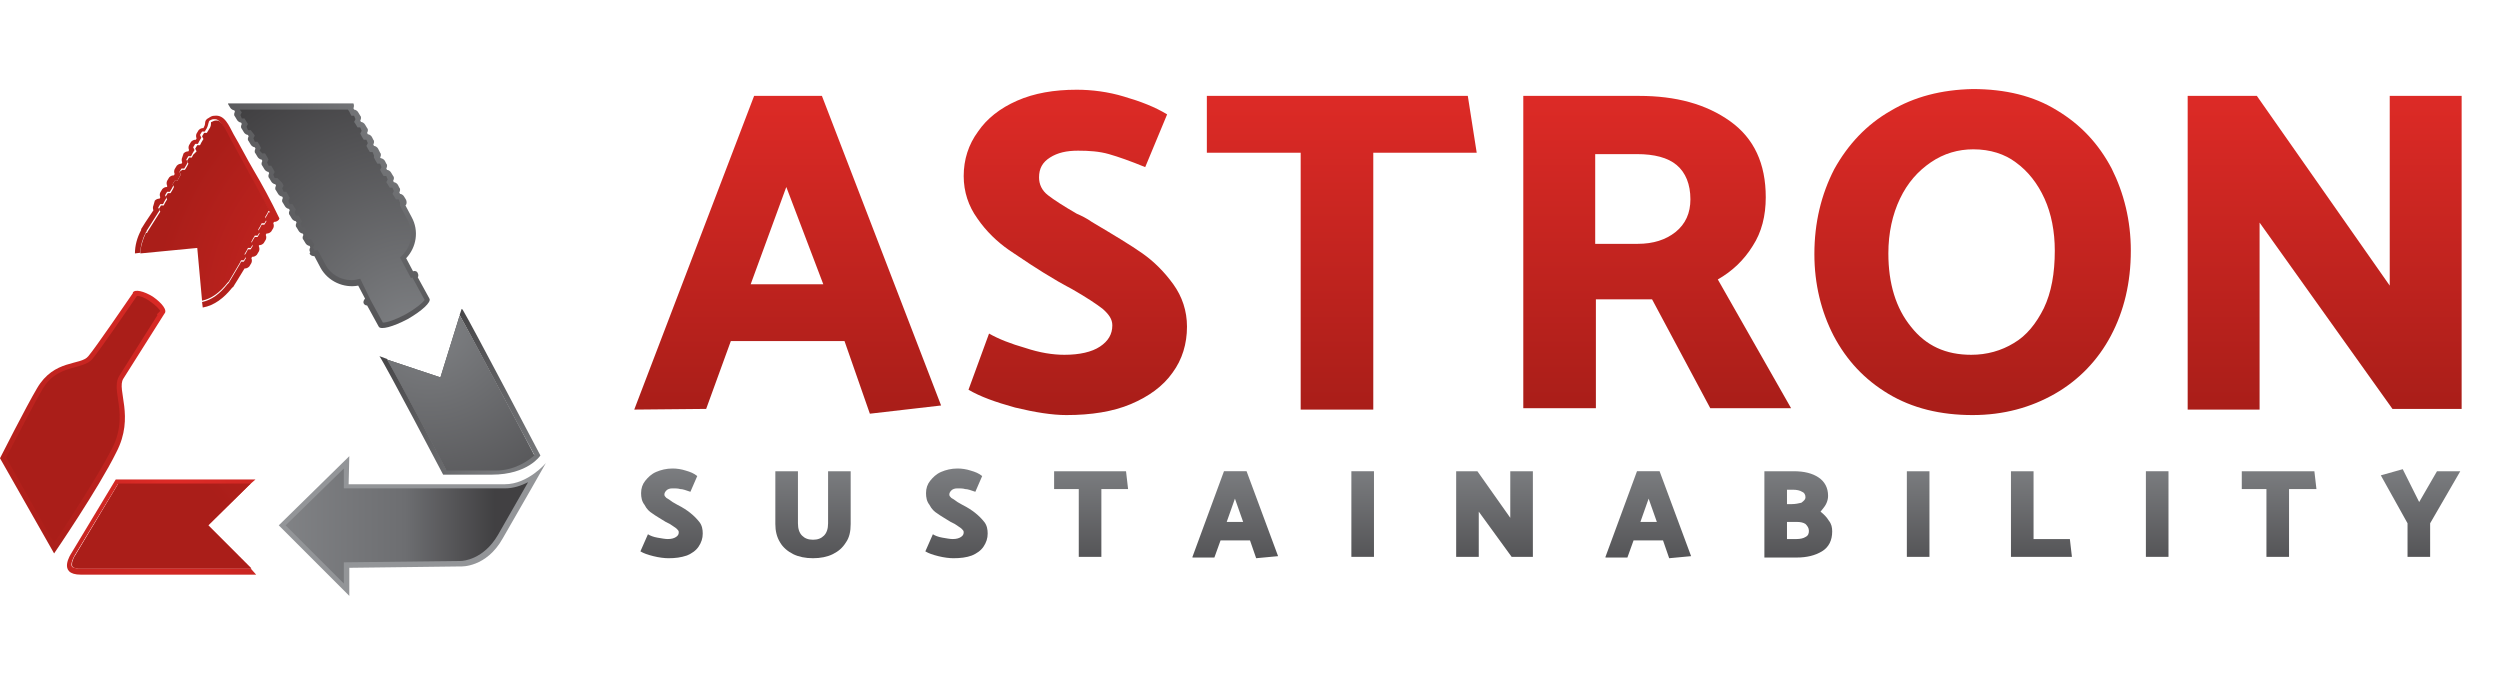 <?xml version="1.0" encoding="utf-8"?>
<!-- Generator: Adobe Illustrator 26.0.3, SVG Export Plug-In . SVG Version: 6.00 Build 0)  -->
<svg version="1.1" id="Layer_1" xmlns="http://www.w3.org/2000/svg" xmlns:xlink="http://www.w3.org/1999/xlink" x="0px" y="0px"
	 width="365px" height="100px" viewBox="0 0 365 100" style="enable-background:new 0 0 365 100;" xml:space="preserve">
<style type="text/css">
	.st0{fill:url(#SVGID_1_);}
	.st1{fill:url(#SVGID_00000116931356372284528610000006172451396430351010_);}
	.st2{fill:url(#SVGID_00000068651434157107252020000016386744568467528882_);}
	.st3{fill:url(#SVGID_00000091727352927230894280000010253810194307884687_);}
	.st4{fill:url(#SVGID_00000057842195786258146260000010947098232326059662_);}
	.st5{fill:url(#SVGID_00000160181880280268696270000004121965406991543220_);}
	.st6{fill:url(#SVGID_00000129198660231059255730000016107587571075403949_);}
	.st7{fill:url(#SVGID_00000152261845201330129830000010357507264098527930_);}
	.st8{fill:url(#SVGID_00000096780839387702438950000008213089365497684874_);}
	.st9{fill:url(#SVGID_00000183939563955466824200000014829266862154363821_);}
	.st10{fill:url(#SVGID_00000078031863779779132760000008392823528388795803_);}
	.st11{fill:url(#SVGID_00000120530145584558529230000008768040616128927634_);}
	.st12{fill:url(#SVGID_00000020386744743987601430000004013065894485296049_);}
	.st13{fill:url(#SVGID_00000142899176714296611240000015711759981356192657_);}
	.st14{fill:url(#SVGID_00000013157856761699814890000005031042277010608003_);}
	.st15{fill:url(#SVGID_00000175317405958565625740000002645142609323353476_);}
	.st16{fill:url(#SVGID_00000116216765527759023970000009316162761589926537_);}
	.st17{fill:url(#SVGID_00000119079650494482848000000016710009850845435837_);}
	.st18{fill:url(#SVGID_00000073707655711889882710000017921190232198989467_);}
	.st19{fill:url(#SVGID_00000183241867295022273150000016251806748376880553_);}
	.st20{fill:url(#SVGID_00000083051598364556904030000004979705379987900329_);}
	.st21{fill:url(#SVGID_00000012460818691187471970000000397693660810882459_);}
	.st22{fill:url(#SVGID_00000118376806170032784940000015099641029907516095_);}
	.st23{fill:url(#SVGID_00000083086906134247324190000005229296416434678667_);}
	.st24{fill:url(#SVGID_00000176751959086735314400000002556696044897813665_);}
	.st25{fill:url(#SVGID_00000022556494225175507180000010474495752488013757_);}
	.st26{fill:url(#SVGID_00000163760144653733835550000009317071262787172758_);}
	.st27{fill:url(#SVGID_00000085950960751924305790000009883800880610337720_);}
	.st28{fill:url(#SVGID_00000145738784147205447840000007161696393915804299_);}
	.st29{fill:url(#SVGID_00000067924687561833801930000013986368110809994395_);}
	.st30{fill:url(#SVGID_00000159453172578471036780000010517590832660942723_);}
	.st31{fill:url(#SVGID_00000113316400187845082040000007125818302368949155_);}
	.st32{fill:url(#SVGID_00000105402224491403408730000009527094840613577861_);}
	.st33{fill:url(#SVGID_00000172428263066172041190000010489407962773500337_);}
</style>
<g>
	<g>
		<g>
			
				<radialGradient id="SVGID_1_" cx="62.228" cy="170.194" r="48.504" gradientTransform="matrix(1 0 0 1 0 -155.118)" gradientUnits="userSpaceOnUse">
				<stop  offset="0" style="stop-color:#808285"/>
				<stop  offset="1" style="stop-color:#414042"/>
			</radialGradient>
			<path class="st0" d="M62.7,43.6L61,40.5c0.1-0.2,0.1-0.4,0-0.6c-0.1-0.3-0.4-0.4-0.7-0.3l-1-1.9c1.5-1.6,1.9-4,0.8-6L59.2,30
				c0.2-0.2,0.2-0.5,0.1-0.8L59,28.7c-0.1-0.2-0.4-0.4-0.6-0.4l-0.1-0.2c0.1-0.2,0.2-0.5,0-0.7L58.1,27c-0.1-0.2-0.4-0.4-0.6-0.4
				l-0.1-0.2c0.1-0.2,0.2-0.5,0-0.7l-0.3-0.5c-0.1-0.2-0.4-0.4-0.6-0.4l-0.1-0.2c0.1-0.2,0.2-0.5,0-0.7l-0.2-0.4
				c-0.1-0.2-0.4-0.4-0.6-0.4L55.5,23c0.1-0.2,0.2-0.5,0-0.7l-0.3-0.6c-0.1-0.2-0.4-0.4-0.6-0.4l-0.1-0.2c0.1-0.2,0.2-0.5,0-0.7
				L54.3,20c-0.1-0.2-0.4-0.4-0.6-0.4l-0.1-0.2c0.1-0.2,0.2-0.5,0-0.7l-0.3-0.5c-0.1-0.2-0.4-0.4-0.6-0.4l-0.1-0.2
				c0.1-0.2,0.2-0.5,0-0.7l-0.3-0.5c-0.1-0.2-0.4-0.4-0.6-0.4l-0.1-0.2c0.1-0.2,0.1-0.5,0-0.7H33.3v0.1l0.3,0.5
				c0.1,0.2,0.4,0.4,0.6,0.4l0.1,0.2c-0.1,0.2-0.2,0.5,0,0.7l0.3,0.5c0.1,0.2,0.4,0.4,0.6,0.4l0.1,0.2c-0.1,0.2-0.2,0.5,0,0.7
				l0.3,0.5c0.1,0.2,0.4,0.4,0.6,0.4l0.1,0.2c-0.1,0.2-0.2,0.5,0,0.7l0.3,0.5c0.1,0.2,0.4,0.4,0.6,0.4l0.1,0.2
				c-0.1,0.2-0.2,0.5,0,0.7l0.3,0.5c0.1,0.2,0.4,0.4,0.6,0.4l0.1,0.2c-0.1,0.2-0.2,0.5,0,0.7l0.3,0.5c0.1,0.2,0.4,0.4,0.6,0.4
				l0.1,0.2c-0.1,0.2-0.2,0.5,0,0.7l0.3,0.5c0.1,0.2,0.4,0.4,0.6,0.4l0.1,0.2c-0.1,0.2-0.2,0.5,0,0.7l0.3,0.5
				c0.1,0.2,0.4,0.4,0.6,0.4l0.1,0.2c-0.1,0.2-0.2,0.5,0,0.7l0.3,0.5c0.1,0.2,0.4,0.4,0.6,0.4l0.1,0.2c-0.1,0.2-0.2,0.5,0,0.7
				l0.3,0.5c0.1,0.2,0.4,0.4,0.6,0.4l0.1,0.2c-0.1,0.2-0.2,0.5,0,0.7l0.3,0.5c0.1,0.2,0.4,0.4,0.6,0.4l0.1,0.2
				c-0.1,0.2-0.2,0.5,0,0.7l0.3,0.5c0.1,0.2,0.4,0.4,0.6,0.4l0.1,0.2c-0.1,0.2-0.2,0.5,0,0.7L45.2,37c0.1,0.3,0.4,0.4,0.7,0.4
				l0.9,1.7c1.1,2,3.4,3,5.5,2.6l1,1.9c-0.2,0.2-0.3,0.5-0.2,0.7s0.3,0.3,0.5,0.3l1.7,3.1c0.3,0.5,2.1,0,4.2-1.1
				C61.6,45.4,63,44.1,62.7,43.6z"/>
		</g>
		<g>
			
				<radialGradient id="SVGID_00000029044935945878248310000004820232837927414657_" cx="60.331" cy="204.927" r="41.841" gradientTransform="matrix(1 0 0 1 0 -155.118)" gradientUnits="userSpaceOnUse">
				<stop  offset="0" style="stop-color:#808285"/>
				<stop  offset="1" style="stop-color:#414042"/>
			</radialGradient>
			<path style="fill:url(#SVGID_00000029044935945878248310000004820232837927414657_);" d="M54.1,43.8L54.1,43.8l-1.5-3.1l-0.5,0.1
				c-0.3,0.1-0.6,0.1-0.8,0.1c-1.6,0-3.1-0.9-3.8-2.3l-1.1-2.1l-0.5,0.1l-0.2-0.5l0.2-0.4l-0.2-0.3l-0.3-0.5H45l-0.2-0.5L45,34
				l-0.2-0.3l-0.3-0.5h-0.4l-0.2-0.5l0.2-0.4L43.9,32l-0.3-0.5h-0.4L43,31l0.2-0.4L43,30.3l-0.3-0.5h-0.4l-0.2-0.5l0.2-0.4l-0.2-0.4
				L41.8,28h-0.4l-0.2-0.5l0.2-0.4l-0.2-0.4L40.5,26h-0.4l-0.2-0.5l0.2-0.4l-0.2-0.4l-0.3-0.5h-0.4L39,23.7l0.2-0.4L39,22.9
				l-0.3-0.5h-0.4L37.9,22l0.2-0.4l-0.2-0.4l-0.3-0.5h-0.4L37,20.2l0.2-0.4L37,19.5L36.6,19h-0.4L36,18.5l0.2-0.4L36,17.8l-0.3-0.5
				h-0.4l-0.2-0.5l0.2-0.4L35,16h15.8l0.2,0.3l0.3,0.6h0.4l0.2,0.5l-0.2,0.4l0.2,0.3l0.3,0.5h0.4l0.2,0.5l-0.2,0.4l0.2,0.4l0.3,0.5
				h0.4l0.2,0.5l-0.2,0.4l0.2,0.4l0.3,0.5h0.4l0.2,0.5V23l0.2,0.4l0.3,0.5h0.4l0.2,0.5l-0.2,0.4l0.2,0.4l0.3,0.5h0.4l0.2,0.5
				l-0.2,0.4l0.2,0.3l0.3,0.5h0.4l0.2,0.5l-0.2,0.4l0.2,0.3l0.3,0.5h0.4l0.2,0.5V30l0.2,0.4l0.9,1.7c0.9,1.7,0.6,3.8-0.7,5.1
				l-0.4,0.4l1.6,3l0.2-0.1l1.8,3.3c-0.3,0.4-1.2,1.2-2.8,2.1c-1.5,0.8-2.7,1.2-3.3,1.2L54.1,43.8z"/>
		</g>
	</g>
	
		<linearGradient id="SVGID_00000039091267859609464620000013676106681368983740_" gradientUnits="userSpaceOnUse" x1="49.655" y1="209.912" x2="28.64" y2="175.325" gradientTransform="matrix(1 0 0 1 0 -155.118)">
		<stop  offset="8.029740e-02" style="stop-color:#939598"/>
		<stop  offset="0.748" style="stop-color:#6D6E71"/>
		<stop  offset="1" style="stop-color:#414042"/>
	</linearGradient>
	<path style="fill:url(#SVGID_00000039091267859609464620000013676106681368983740_);" d="M51,66.6L40.7,76.7L51,87v-4.1l16.3-0.2
		c0,0,3.7,0.2,6.1-4.1c2.5-4.3,6.3-11,6.3-11s-2.6,3.1-6,3.1s-22.8,0-22.8,0L51,66.6L51,66.6z"/>
	
		<linearGradient id="SVGID_00000075151294341786245510000002709181442593498276_" gradientUnits="userSpaceOnUse" x1="20.346" y1="231.918" x2="72.198" y2="231.918" gradientTransform="matrix(1 0 0 1 0 -155.118)">
		<stop  offset="8.029740e-02" style="stop-color:#939598"/>
		<stop  offset="0.748" style="stop-color:#6D6E71"/>
		<stop  offset="1" style="stop-color:#414042"/>
	</linearGradient>
	<path style="fill:url(#SVGID_00000075151294341786245510000002709181442593498276_);" d="M41.7,76.7l8.5-8.3v2.9h23.5
		c1.3,0,2.4-0.4,3.4-0.9l-4.4,7.7c-2.1,3.6-5.1,3.8-5.4,3.8l-17.1,0.2v3.1L41.7,76.7z"/>
	<g>
		
			<radialGradient id="SVGID_00000078032562672236984330000004933121702860048561_" cx="26.037" cy="227.983" r="36.925" gradientTransform="matrix(1 0 0 1 0 -155.118)" gradientUnits="userSpaceOnUse">
			<stop  offset="7.314250e-03" style="stop-color:#E02B27"/>
			<stop  offset="1" style="stop-color:#AA1E19"/>
		</radialGradient>
		<path style="fill:url(#SVGID_00000078032562672236984330000004933121702860048561_);" d="M11.7,83c-0.6,0-1.1-0.1-1.2-0.3
			c-0.2-0.3,0.1-1.1,0.4-1.6l6.3-10.4h19.3l0.8-0.7c-0.1,0-0.1,0-0.2,0H16.9l-6.5,10.8c0,0-2.1,3.1,1.4,3.1c3.4,0,25.4,0,25.4,0
			c0.1,0,0.1,0,0.2,0L36.6,83H11.7z"/>
		
			<radialGradient id="SVGID_00000085228914584673831530000010270587963600829568_" cx="26.037" cy="227.983" r="36.925" gradientTransform="matrix(1 0 0 1 0 -155.118)" gradientUnits="userSpaceOnUse">
			<stop  offset="7.314250e-03" style="stop-color:#E02B27"/>
			<stop  offset="1" style="stop-color:#AA1E19"/>
		</radialGradient>
		<path style="fill:url(#SVGID_00000085228914584673831530000010270587963600829568_);" d="M11,81.1c-0.3,0.4-0.6,1.3-0.4,1.6
			c0.1,0.2,0.6,0.3,1.2,0.3h24.9l-6.3-6.3l6.2-6.1H17.3L11,81.1z"/>
		
			<radialGradient id="SVGID_00000163031885944939958490000001306742171309136793_" cx="62.666" cy="202.008" r="40.469" gradientTransform="matrix(1 0 0 1 0 -155.118)" gradientUnits="userSpaceOnUse">
			<stop  offset="7.314250e-03" style="stop-color:#E02B27"/>
			<stop  offset="1" style="stop-color:#AA1E19"/>
		</radialGradient>
		<path style="fill:url(#SVGID_00000163031885944939958490000001306742171309136793_);" d="M11,81.1c-0.3,0.4-0.6,1.3-0.4,1.6
			c0.1,0.2,0.6,0.3,1.2,0.3h24.9l-6.3-6.3l6.2-6.1H17.3L11,81.1z"/>
	</g>
	<g>
		<g>
			
				<radialGradient id="SVGID_00000147927334878828793950000005673700744181265338_" cx="62.219" cy="170.201" r="48.361" gradientTransform="matrix(1 0 0 1 0 -155.118)" gradientUnits="userSpaceOnUse">
				<stop  offset="7.314250e-03" style="stop-color:#E02B27"/>
				<stop  offset="1" style="stop-color:#AA1E19"/>
			</radialGradient>
			<path style="fill:url(#SVGID_00000147927334878828793950000005673700744181265338_);" d="M37,24.8c-1-1.7-1.9-3.5-2.9-5.2
				c-0.7-1.3-1.3-2.9-2.8-2.7c-0.3,0-0.5,0.1-0.8,0.3c-0.8,0.4-0.4,0.8-0.7,1.3l-0.1,0.2c-0.3,0-0.5,0.1-0.7,0.3l-0.3,0.5
				c-0.1,0.2-0.1,0.5,0,0.7l-0.1,0.2c-0.3,0-0.5,0.1-0.7,0.3l-0.3,0.5c-0.1,0.2-0.1,0.5,0,0.7l-0.1,0.2c-0.3,0-0.5,0.1-0.7,0.3
				L26.6,23c-0.1,0.2-0.1,0.5,0,0.7l-0.1,0.2c-0.3,0-0.5,0.1-0.7,0.3l-0.3,0.5c-0.1,0.2-0.1,0.5,0,0.7l-0.1,0.2
				c-0.3,0-0.5,0.1-0.7,0.3l-0.3,0.5c-0.1,0.2-0.1,0.5,0,0.7v0.1v0.1c-0.3,0-0.5,0.1-0.7,0.3l-0.3,0.5c-0.1,0.2-0.1,0.5,0,0.7
				L23.3,29c-0.3,0-0.5,0.1-0.7,0.3L22.4,30c-0.1,0.2-0.1,0.5,0,0.7l-1.2,1.8l-0.5,0.8c-0.1,0.1-0.1,0.2-0.1,0.3
				c-0.6,1.1-0.9,2.3-0.9,3.4l0.8-0.1c0-1,0.3-2,0.8-3l0.1-0.1v-0.1l1.9-3l-0.2-0.4l0.3-0.5h0.4l0.2-0.4l0.3-0.5l-0.2-0.4l0.3-0.5
				h0.4l0.3-0.5l0.2-0.4l-0.1-0.2l0.3-0.5h0.4l0.2-0.4l0.3-0.5l-0.2-0.4l0.3-0.5h0.4l0.3-0.5l0.2-0.4l-0.2-0.4l0.3-0.5h0.4l0.2-0.4
				l0.3-0.5l-0.2-0.4l0.3-0.5h0.4l0.2-0.4l0.3-0.5l-0.2-0.4l0.3-0.5h0.4l0.3-0.5c0.2-0.4,0.2-0.7,0.3-0.9v-0.1c0,0,0.1,0,0.1-0.1
				c0.2-0.1,0.4-0.2,0.6-0.2c0.1,0,0.1,0,0.2,0c0.6,0,1,0.7,1.5,1.8c0.1,0.2,0.2,0.4,0.3,0.6L39.4,31h-0.2L39,31.4l-0.3,0.5l0.2,0.4
				l-0.3,0.5h-0.4L38,33.2l-0.3,0.5l0.2,0.4l-0.3,0.5h-0.4l-0.3,0.5l-0.2,0.4l0.2,0.4l-0.3,0.5h-0.4L36,36.8l-0.3,0.5l0.2,0.4
				l-0.3,0.5h-0.4L35,38.6l-1.6,2.7l-0.1,0.1l-0.1,0.1c-1.1,1.4-2.3,2.3-3.7,2.6l0.1,0.8c1.7-0.3,3.1-1.4,4.3-2.9
				c0.1-0.1,0.2-0.1,0.2-0.2l0.5-0.8l1.1-1.8c0.3,0,0.5-0.1,0.7-0.3l0.3-0.5c0.1-0.2,0.1-0.5,0-0.7l0.1-0.2c0.3,0,0.5-0.1,0.7-0.3
				l0.3-0.5c0.1-0.2,0.1-0.5,0-0.7v-0.1v-0.1c0.3,0,0.5-0.1,0.7-0.3l0.3-0.5c0.1-0.2,0.1-0.5,0-0.7l0.1-0.2c0.3,0,0.5-0.1,0.7-0.3
				l0.3-0.5c0.1-0.2,0.1-0.5,0-0.7l0.1-0.2c0.3,0,0.5-0.1,0.7-0.3l0.1-0.2C39.5,29.2,38.3,27,37,24.8z"/>
		</g>
		<g>
			
				<radialGradient id="SVGID_00000082359286546567037480000010079512469818145683_" cx="62.659" cy="201.866" r="40.454" gradientTransform="matrix(1 0 0 1 0 -155.118)" gradientUnits="userSpaceOnUse">
				<stop  offset="7.314250e-03" style="stop-color:#E02B27"/>
				<stop  offset="1" style="stop-color:#AA1E19"/>
			</radialGradient>
			<path style="fill:url(#SVGID_00000082359286546567037480000010079512469818145683_);" d="M29.5,43.9c1.4-0.3,2.6-1.2,3.7-2.6
				l0.1-0.1l0.1-0.1l1.6-2.7l0.2-0.4h0.4l0.3-0.5l-0.2-0.4l0.3-0.5l0.2-0.4h0.4l0.3-0.5l-0.2-0.4l0.2-0.4l0.3-0.5h0.4l0.3-0.5
				l-0.2-0.4L38,33l0.2-0.4h0.4l0.3-0.5l-0.2-0.4l0.3-0.5l0.2-0.4h0.2L33.5,20c-0.1-0.2-0.2-0.4-0.3-0.6c-0.6-1.1-1-1.8-1.5-1.8
				c0,0-0.1,0-0.2,0c-0.2,0-0.4,0.1-0.6,0.2c-0.1,0-0.1,0.1-0.1,0.1V18c0,0.2,0,0.5-0.3,0.9l-0.3,0.5h-0.4l-0.3,0.5l0.2,0.4
				l-0.3,0.5l-0.2,0.4h-0.4l-0.3,0.5l0.2,0.4l-0.5,0.5L28,23h-0.4l-0.3,0.5l0.2,0.4l-0.2,0.4L27,24.8h-0.4l-0.4,0.3l0.2,0.4L26.1,26
				l-0.2,0.4h-0.4l-0.3,0.5l0.2,0.4l-0.2,0.4l-0.3,0.5h-0.4l-0.3,0.5l0.2,0.4l-0.3,0.5L23.9,30h-0.4l-0.3,0.5l0.2,0.4l-1.9,3V34
				h-0.2c-0.5,1.1-0.8,2.1-0.8,3l8.3-0.8L29.5,43.9z"/>
		</g>
	</g>
	<g>
		
			<radialGradient id="SVGID_00000065797379074547331990000014582587145364369334_" cx="75.362" cy="226.525" r="30.013" gradientTransform="matrix(1 0 0 1 0 -155.118)" gradientUnits="userSpaceOnUse">
			<stop  offset="0" style="stop-color:#808285"/>
			<stop  offset="1" style="stop-color:#414042"/>
		</radialGradient>
		<path style="fill:url(#SVGID_00000065797379074547331990000014582587145364369334_);" d="M67.6,45.3c-0.1-0.1-0.1-0.2-0.2-0.2
			L67.1,46c1.6,2.8,9.3,17.5,10.9,20.4c-0.8,0.7-2.8,2.2-5.6,2.2h-7.2c-1.2-2.3-6.9-13.1-8.7-16.2L55.4,52l0,0
			c0.9,1.3,9.3,17.3,9.3,17.3s5.7,0,7.1,0c5.3,0,7.1-2.8,7.1-2.8S68.7,47.1,67.6,45.3z"/>
		
			<radialGradient id="SVGID_00000115485223470123719260000017790550210602669500_" cx="75.362" cy="226.525" r="30.013" gradientTransform="matrix(1 0 0 1 0 -155.118)" gradientUnits="userSpaceOnUse">
			<stop  offset="0" style="stop-color:#808285"/>
			<stop  offset="1" style="stop-color:#414042"/>
		</radialGradient>
		<path style="fill:url(#SVGID_00000115485223470123719260000017790550210602669500_);" d="M56.5,52.5c1.8,3.1,7.5,13.9,8.7,16.2
			h7.2c2.8,0,4.8-1.5,5.6-2.2c-1.5-2.9-9.3-17.7-10.9-20.4l-2.8,9L56.5,52.5z"/>
		
			<radialGradient id="SVGID_00000097499031570584525920000002274395662200831131_" cx="62.666" cy="202.007" r="40.471" gradientTransform="matrix(1 0 0 1 0 -155.118)" gradientUnits="userSpaceOnUse">
			<stop  offset="0" style="stop-color:#808285"/>
			<stop  offset="1" style="stop-color:#414042"/>
		</radialGradient>
		<path style="fill:url(#SVGID_00000097499031570584525920000002274395662200831131_);" d="M56.5,52.5c1.8,3.1,7.5,13.9,8.7,16.2
			h7.2c2.8,0,4.8-1.5,5.6-2.2c-1.5-2.9-9.3-17.7-10.9-20.4l-2.8,9L56.5,52.5z"/>
	</g>
	
		<radialGradient id="SVGID_00000003085099596557043710000016333124482277854096_" cx="29.101" cy="197.338" r="44.597" gradientTransform="matrix(1 0 0 1 0 -155.118)" gradientUnits="userSpaceOnUse">
		<stop  offset="7.314250e-03" style="stop-color:#E02B27"/>
		<stop  offset="1" style="stop-color:#AA1E19"/>
	</radialGradient>
	<path style="fill:url(#SVGID_00000003085099596557043710000016333124482277854096_);" d="M22.3,43.3c-1.3-0.8-2.6-1.1-2.9-0.6v0.1
		c-0.7,1-5.4,7.9-6.5,9.2c-1.1,1.4-5,0.4-7.5,4.7C3.8,59.4,0,66.9,0,66.9l7.9,13.9c0,0,6.5-9.5,9.1-14.8c2.7-5.2,0-9.1,1-10.7
		c1-1.6,6-9.5,6-9.5l0,0l0,0C24.5,45.3,23.6,44.2,22.3,43.3z"/>
	
		<radialGradient id="SVGID_00000083810564055890505990000015578063344923252130_" cx="62.666" cy="202.007" r="40.47" gradientTransform="matrix(1 0 0 1 0 -155.118)" gradientUnits="userSpaceOnUse">
		<stop  offset="7.314250e-03" style="stop-color:#E02B27"/>
		<stop  offset="1" style="stop-color:#AA1E19"/>
	</radialGradient>
	<path style="fill:url(#SVGID_00000083810564055890505990000015578063344923252130_);" d="M0.9,66.8c0.8-1.5,3.8-7.4,5.2-9.8
		c1.4-2.5,3.4-3,4.9-3.4c1-0.3,1.9-0.5,2.5-1.2c1.1-1.3,5.6-7.9,6.5-9.2l0,0c0.4,0,1.1,0.2,1.9,0.8c0.9,0.6,1.4,1.2,1.5,1.4
		l-0.5,0.5L23,46c-1.2,1.9-4.8,7.6-5.6,8.9c-0.5,0.8-0.4,1.9-0.2,3.2c0.3,1.9,0.7,4.5-0.9,7.5c-2.1,4.1-6.7,11.1-8.4,13.7L0.9,66.8z
		"/>
	<g>
		
			<linearGradient id="SVGID_00000134934620854376197800000006845735953653970597_" gradientUnits="userSpaceOnUse" x1="115" y1="165.971" x2="115" y2="214.244" gradientTransform="matrix(1 0 0 1 0 -155.118)">
			<stop  offset="7.314250e-03" style="stop-color:#E02B27"/>
			<stop  offset="1" style="stop-color:#AA1E19"/>
		</linearGradient>
		<path style="fill:url(#SVGID_00000134934620854376197800000006845735953653970597_);" d="M92.6,59.8L110.1,14h9.9l17.4,45.2
			L127,60.4l-3.7-10.6h-16.6l-3.6,9.9L92.6,59.8L92.6,59.8z M109.6,41.5h10.6l-5.4-14.2L109.6,41.5z"/>
		
			<linearGradient id="SVGID_00000138531440160999388780000005828433689283557539_" gradientUnits="userSpaceOnUse" x1="157" y1="165.971" x2="157" y2="214.244" gradientTransform="matrix(1 0 0 1 0 -155.118)">
			<stop  offset="7.314250e-03" style="stop-color:#E02B27"/>
			<stop  offset="1" style="stop-color:#AA1E19"/>
		</linearGradient>
		<path style="fill:url(#SVGID_00000138531440160999388780000005828433689283557539_);" d="M155.7,60.6c-2.1,0-4.6-0.4-7.5-1.1
			c-2.9-0.8-5.1-1.6-6.8-2.6l3-8.2c1.4,0.8,3.2,1.5,5.3,2.1c2.1,0.7,4,1,5.7,1c2.2,0,4-0.4,5.2-1.2s1.8-1.8,1.8-3.1
			c0-0.9-0.5-1.6-1.4-2.4c-0.9-0.7-2.4-1.7-4.5-2.9c-0.4-0.2-1.1-0.6-2-1.1c-3.1-1.8-5.4-3.4-7.2-4.6c-1.7-1.2-3.3-2.7-4.6-4.6
			c-1.3-1.8-2-3.9-2-6.2c0-2.4,0.7-4.6,2.1-6.5c1.3-1.9,3.2-3.4,5.7-4.5s5.4-1.6,8.7-1.6c2.2,0,4.6,0.3,6.9,1
			c2.4,0.7,4.5,1.5,6.3,2.6l-3.2,7.7c-2.2-0.9-3.9-1.5-5.3-1.9c-1.4-0.4-2.9-0.5-4.5-0.5c-1.7,0-3,0.3-4.1,1s-1.6,1.6-1.6,2.9
			c0,1,0.4,1.9,1.3,2.6c0.9,0.7,2.3,1.6,4.2,2.7c0.7,0.3,1.5,0.7,2.2,1.2c3.2,1.9,5.7,3.4,7.4,4.6c1.7,1.2,3.2,2.7,4.5,4.5
			s2,3.9,2,6.2c0,2.5-0.7,4.8-2.1,6.7c-1.4,2-3.5,3.5-6.1,4.6C162.5,60.1,159.3,60.6,155.7,60.6z"/>
		
			<linearGradient id="SVGID_00000082350452637813551060000004753804083850646174_" gradientUnits="userSpaceOnUse" x1="195.9" y1="165.971" x2="195.9" y2="214.244" gradientTransform="matrix(1 0 0 1 0 -155.118)">
			<stop  offset="7.314250e-03" style="stop-color:#E02B27"/>
			<stop  offset="1" style="stop-color:#AA1E19"/>
		</linearGradient>
		<path style="fill:url(#SVGID_00000082350452637813551060000004753804083850646174_);" d="M176.2,14h38.1l1.3,8.3h-15.1v37.5h-10.6
			V22.3h-13.7L176.2,14L176.2,14z"/>
		
			<linearGradient id="SVGID_00000008142518160047682150000016497792479229235099_" gradientUnits="userSpaceOnUse" x1="241.95" y1="165.971" x2="241.95" y2="214.244" gradientTransform="matrix(1 0 0 1 0 -155.118)">
			<stop  offset="7.314250e-03" style="stop-color:#E02B27"/>
			<stop  offset="1" style="stop-color:#AA1E19"/>
		</linearGradient>
		<path style="fill:url(#SVGID_00000008142518160047682150000016497792479229235099_);" d="M222.4,59.8V14h16.9
			c5.4,0,9.8,1.2,13.3,3.7c3.5,2.5,5.2,6.2,5.2,11.1c0,2.7-0.6,5.1-1.9,7.1c-1.3,2.1-3,3.7-5.1,4.9l10.7,18.8h-11.8l-8.5-15.9H233
			v15.9h-10.6V59.8z M246.8,29.1c0-2.2-0.7-3.9-2-5s-3.3-1.6-5.8-1.6h-6.1v13.1h6.2c2.3,0,4.1-0.6,5.5-1.7
			C246.1,32.7,246.8,31.1,246.8,29.1z"/>
		
			<linearGradient id="SVGID_00000137812090050577032630000005722539217579390083_" gradientUnits="userSpaceOnUse" x1="288" y1="165.971" x2="288" y2="214.244" gradientTransform="matrix(1 0 0 1 0 -155.118)">
			<stop  offset="7.314250e-03" style="stop-color:#E02B27"/>
			<stop  offset="1" style="stop-color:#AA1E19"/>
		</linearGradient>
		<path style="fill:url(#SVGID_00000137812090050577032630000005722539217579390083_);" d="M264.9,37.1c0-4.6,1-8.7,2.9-12.4
			c2-3.6,4.7-6.5,8.2-8.5c3.5-2.1,7.5-3.1,12-3.2c4.8,0,8.9,1,12.3,3.1c3.5,2.1,6.1,4.9,8,8.5c1.8,3.6,2.8,7.6,2.8,12
			c0,4.7-1,8.8-2.9,12.4s-4.7,6.5-8.2,8.5s-7.5,3.1-12,3.1c-4.7,0-8.8-1-12.3-3.1s-6.1-4.9-8-8.5C265.9,45.5,264.9,41.5,264.9,37.1z
			 M288.1,21.8c-2.2,0-4.3,0.6-6.2,1.9c-1.9,1.3-3.4,3-4.5,5.3s-1.7,5-1.7,8c0,4.4,1.1,8,3.3,10.7c2.2,2.8,5.1,4.1,8.8,4.1
			c2.3,0,4.4-0.6,6.2-1.7c1.9-1.1,3.3-2.9,4.4-5.1c1.1-2.3,1.6-5.1,1.6-8.4c0-2.8-0.5-5.4-1.5-7.6s-2.4-4-4.2-5.3
			C292.7,22.5,290.6,21.8,288.1,21.8z"/>
		
			<linearGradient id="SVGID_00000027577019751106519620000009354423784819171479_" gradientUnits="userSpaceOnUse" x1="339.4" y1="165.971" x2="339.4" y2="214.244" gradientTransform="matrix(1 0 0 1 0 -155.118)">
			<stop  offset="7.314250e-03" style="stop-color:#E02B27"/>
			<stop  offset="1" style="stop-color:#AA1E19"/>
		</linearGradient>
		<path style="fill:url(#SVGID_00000027577019751106519620000009354423784819171479_);" d="M329.9,32.5v27.3h-10.5V14h10.1
			l19.4,27.7V14h10.5v45.7h-10.1L329.9,32.5z"/>
	</g>
	<g>
		
			<linearGradient id="SVGID_00000060712246130744905020000005772196640265154986_" gradientUnits="userSpaceOnUse" x1="98.05" y1="221.998" x2="98.05" y2="243.084" gradientTransform="matrix(1 0 0 1 0 -155.118)">
			<stop  offset="0" style="stop-color:#808285"/>
			<stop  offset="1" style="stop-color:#414042"/>
		</linearGradient>
		<path style="fill:url(#SVGID_00000060712246130744905020000005772196640265154986_);" d="M97.6,81.5c-0.6,0-1.4-0.1-2.2-0.3
			c-0.8-0.2-1.4-0.4-1.9-0.7l1.1-2.5c0.3,0.2,0.8,0.4,1.4,0.5s1.1,0.2,1.5,0.2c0.5,0,0.9-0.1,1.2-0.3c0.3-0.2,0.4-0.4,0.4-0.7
			c0-0.2-0.1-0.3-0.3-0.5c-0.2-0.2-0.6-0.4-1-0.7l-0.6-0.3c-0.8-0.5-1.5-0.9-1.9-1.2c-0.5-0.3-0.9-0.7-1.2-1.3
			c-0.4-0.5-0.5-1.1-0.5-1.7c0-0.7,0.2-1.3,0.6-1.8s0.9-1,1.6-1.3s1.5-0.5,2.4-0.5c0.6,0,1.3,0.1,1.9,0.3c0.7,0.2,1.2,0.4,1.7,0.8
			l-1,2.3c-0.6-0.2-1.1-0.4-1.5-0.4c-0.3-0.1-0.7-0.1-1.1-0.1s-0.7,0.1-0.9,0.3C97.1,71.8,97,72,97,72.2s0.1,0.3,0.3,0.5
			c0.2,0.1,0.5,0.3,0.9,0.6l0.7,0.4c0.8,0.4,1.4,0.8,1.9,1.2c0.5,0.4,0.9,0.8,1.3,1.3s0.5,1.1,0.5,1.7c0,0.7-0.2,1.3-0.6,1.9
			s-1,1-1.7,1.3C99.4,81.4,98.6,81.5,97.6,81.5z"/>
		
			<linearGradient id="SVGID_00000149351778946324873230000007688425262456646575_" gradientUnits="userSpaceOnUse" x1="118.7" y1="221.998" x2="118.7" y2="243.084" gradientTransform="matrix(1 0 0 1 0 -155.118)">
			<stop  offset="0" style="stop-color:#808285"/>
			<stop  offset="1" style="stop-color:#414042"/>
		</linearGradient>
		<path style="fill:url(#SVGID_00000149351778946324873230000007688425262456646575_);" d="M113.2,68.8h3.3v7.6
			c0,0.8,0.2,1.4,0.6,1.8s0.9,0.6,1.6,0.6s1.2-0.2,1.6-0.6s0.6-1,0.6-1.8v-7.6h3.3v7.7c0,1.1-0.2,2-0.7,2.7
			c-0.5,0.8-1.1,1.3-1.9,1.7c-0.8,0.4-1.8,0.6-2.9,0.6s-2.1-0.2-2.9-0.6s-1.5-1-1.9-1.7c-0.5-0.8-0.7-1.7-0.7-2.7V68.8z"/>
		
			<linearGradient id="SVGID_00000043418319671981205130000008585479868891754425_" gradientUnits="userSpaceOnUse" x1="139.65" y1="221.998" x2="139.65" y2="243.084" gradientTransform="matrix(1 0 0 1 0 -155.118)">
			<stop  offset="0" style="stop-color:#808285"/>
			<stop  offset="1" style="stop-color:#414042"/>
		</linearGradient>
		<path style="fill:url(#SVGID_00000043418319671981205130000008585479868891754425_);" d="M139.2,81.5c-0.6,0-1.4-0.1-2.2-0.3
			c-0.8-0.2-1.4-0.4-1.9-0.7l1.1-2.5c0.3,0.2,0.8,0.4,1.4,0.5s1.1,0.2,1.5,0.2c0.5,0,0.9-0.1,1.2-0.3c0.3-0.2,0.4-0.4,0.4-0.7
			c0-0.2-0.1-0.3-0.3-0.5s-0.6-0.4-1-0.7l-0.6-0.3c-0.8-0.5-1.5-0.9-1.9-1.2c-0.5-0.3-0.9-0.7-1.2-1.3c-0.4-0.5-0.5-1.1-0.5-1.7
			c0-0.7,0.2-1.3,0.6-1.8c0.4-0.5,0.9-1,1.6-1.3c0.7-0.3,1.5-0.5,2.4-0.5c0.6,0,1.3,0.1,1.9,0.3c0.7,0.2,1.2,0.4,1.7,0.8l-1,2.3
			c-0.6-0.2-1.1-0.4-1.5-0.4c-0.3-0.1-0.7-0.1-1.1-0.1c-0.4,0-0.7,0.1-0.9,0.3c-0.2,0.2-0.3,0.4-0.3,0.6s0.1,0.3,0.3,0.5
			c0.2,0.1,0.5,0.3,0.9,0.6l0.7,0.4c0.8,0.4,1.4,0.8,1.9,1.2c0.5,0.4,0.9,0.8,1.3,1.3c0.4,0.5,0.5,1.1,0.5,1.7
			c0,0.7-0.2,1.3-0.6,1.9c-0.4,0.6-1,1-1.7,1.3C141.1,81.4,140.2,81.5,139.2,81.5z"/>
		
			<linearGradient id="SVGID_00000079475603663463735960000003529007910531372711_" gradientUnits="userSpaceOnUse" x1="159.25" y1="221.998" x2="159.25" y2="243.084" gradientTransform="matrix(1 0 0 1 0 -155.118)">
			<stop  offset="0" style="stop-color:#808285"/>
			<stop  offset="1" style="stop-color:#414042"/>
		</linearGradient>
		<path style="fill:url(#SVGID_00000079475603663463735960000003529007910531372711_);" d="M153.8,68.8h10.6l0.3,2.6h-3.9v9.9h-3.3
			v-9.9h-3.6v-2.6H153.8z"/>
		
			<linearGradient id="SVGID_00000002367341887539583370000013987701500874312337_" gradientUnits="userSpaceOnUse" x1="180.35" y1="221.998" x2="180.35" y2="243.084" gradientTransform="matrix(1 0 0 1 0 -155.118)">
			<stop  offset="0" style="stop-color:#808285"/>
			<stop  offset="1" style="stop-color:#414042"/>
		</linearGradient>
		<path style="fill:url(#SVGID_00000002367341887539583370000013987701500874312337_);" d="M174.1,81.3l4.6-12.5h3.3l4.6,12.4
			l-3.2,0.3l-0.9-2.6h-4.3l-0.9,2.5h-3.2L174.1,81.3L174.1,81.3z M179.1,76.2h2.4l-1.2-3.4L179.1,76.2z"/>
		
			<linearGradient id="SVGID_00000043427528468404709970000014349813660733553029_" gradientUnits="userSpaceOnUse" x1="198.95" y1="221.998" x2="198.95" y2="243.084" gradientTransform="matrix(1 0 0 1 0 -155.118)">
			<stop  offset="0" style="stop-color:#808285"/>
			<stop  offset="1" style="stop-color:#414042"/>
		</linearGradient>
		<path style="fill:url(#SVGID_00000043427528468404709970000014349813660733553029_);" d="M200.6,68.8v12.5h-3.3V68.8H200.6z"/>
		
			<linearGradient id="SVGID_00000010284941077583110630000018192939865406027453_" gradientUnits="userSpaceOnUse" x1="218.2" y1="221.998" x2="218.2" y2="243.084" gradientTransform="matrix(1 0 0 1 0 -155.118)">
			<stop  offset="0" style="stop-color:#808285"/>
			<stop  offset="1" style="stop-color:#414042"/>
		</linearGradient>
		<path style="fill:url(#SVGID_00000010284941077583110630000018192939865406027453_);" d="M215.9,74.7v6.6h-3.3V68.8h3.1l4.8,6.8
			v-6.8h3.3v12.5h-3.1L215.9,74.7z"/>
		
			<linearGradient id="SVGID_00000134218174574127233110000011171670706250226577_" gradientUnits="userSpaceOnUse" x1="240.65" y1="221.998" x2="240.65" y2="243.084" gradientTransform="matrix(1 0 0 1 0 -155.118)">
			<stop  offset="0" style="stop-color:#808285"/>
			<stop  offset="1" style="stop-color:#414042"/>
		</linearGradient>
		<path style="fill:url(#SVGID_00000134218174574127233110000011171670706250226577_);" d="M234.4,81.3l4.6-12.5h3.3l4.6,12.4
			l-3.2,0.3l-0.9-2.6h-4.3l-0.9,2.5h-3.2L234.4,81.3L234.4,81.3z M239.5,76.2h2.4l-1.2-3.4L239.5,76.2z"/>
		
			<linearGradient id="SVGID_00000079449515888691707320000004212417100725299135_" gradientUnits="userSpaceOnUse" x1="262.55" y1="221.998" x2="262.55" y2="243.084" gradientTransform="matrix(1 0 0 1 0 -155.118)">
			<stop  offset="0" style="stop-color:#808285"/>
			<stop  offset="1" style="stop-color:#414042"/>
		</linearGradient>
		<path style="fill:url(#SVGID_00000079449515888691707320000004212417100725299135_);" d="M267.5,77.6c0,1.3-0.5,2.3-1.5,2.9
			s-2.2,0.9-3.7,0.9h-4.7V68.8h4.3c1.5,0,2.7,0.3,3.6,0.9s1.4,1.5,1.4,2.7c0,0.4-0.1,0.8-0.3,1.2c-0.2,0.4-0.5,0.7-0.8,1.1
			c0.5,0.4,0.9,0.8,1.2,1.3C267.4,76.5,267.5,77,267.5,77.6z M263.6,72.6c0-0.4-0.2-0.7-0.5-0.8c-0.3-0.2-0.8-0.3-1.3-0.3h-0.9v2.1
			h0.7c0.5,0,1-0.1,1.4-0.2C263.4,73.1,263.6,72.9,263.6,72.6z M264.1,77.5c0-0.4-0.2-0.7-0.5-1c-0.3-0.2-0.7-0.3-1.3-0.3h-1.4v2.5
			h1.4c0.5,0,1-0.1,1.3-0.3C264,78.2,264.1,77.9,264.1,77.5z"/>
		
			<linearGradient id="SVGID_00000000935982183378386030000011659257104913510568_" gradientUnits="userSpaceOnUse" x1="280.05" y1="221.998" x2="280.05" y2="243.084" gradientTransform="matrix(1 0 0 1 0 -155.118)">
			<stop  offset="0" style="stop-color:#808285"/>
			<stop  offset="1" style="stop-color:#414042"/>
		</linearGradient>
		<path style="fill:url(#SVGID_00000000935982183378386030000011659257104913510568_);" d="M281.7,68.8v12.5h-3.3V68.8H281.7z"/>
		
			<linearGradient id="SVGID_00000064332151546377529480000000337780412585955462_" gradientUnits="userSpaceOnUse" x1="298.05" y1="221.998" x2="298.05" y2="243.084" gradientTransform="matrix(1 0 0 1 0 -155.118)">
			<stop  offset="0" style="stop-color:#808285"/>
			<stop  offset="1" style="stop-color:#414042"/>
		</linearGradient>
		<path style="fill:url(#SVGID_00000064332151546377529480000000337780412585955462_);" d="M297,78.7h5.2l0.3,2.6h-8.9V68.8h3.3v9.9
			C296.9,78.7,297,78.7,297,78.7z"/>
		
			<linearGradient id="SVGID_00000051375627216992544250000003578471829467055512_" gradientUnits="userSpaceOnUse" x1="314.95" y1="221.998" x2="314.95" y2="243.084" gradientTransform="matrix(1 0 0 1 0 -155.118)">
			<stop  offset="0" style="stop-color:#808285"/>
			<stop  offset="1" style="stop-color:#414042"/>
		</linearGradient>
		<path style="fill:url(#SVGID_00000051375627216992544250000003578471829467055512_);" d="M316.6,68.8v12.5h-3.3V68.8H316.6z"/>
		
			<linearGradient id="SVGID_00000055708913214990642730000013349417876958812328_" gradientUnits="userSpaceOnUse" x1="332.75" y1="221.998" x2="332.75" y2="243.084" gradientTransform="matrix(1 0 0 1 0 -155.118)">
			<stop  offset="0" style="stop-color:#808285"/>
			<stop  offset="1" style="stop-color:#414042"/>
		</linearGradient>
		<path style="fill:url(#SVGID_00000055708913214990642730000013349417876958812328_);" d="M327.3,68.8h10.6l0.3,2.6h-4v9.9h-3.3
			v-9.9h-3.6V68.8z"/>
		
			<linearGradient id="SVGID_00000045584230123528855500000004579453227718854074_" gradientUnits="userSpaceOnUse" x1="353.4" y1="221.998" x2="353.4" y2="243.084" gradientTransform="matrix(1 0 0 1 0 -155.118)">
			<stop  offset="0" style="stop-color:#808285"/>
			<stop  offset="1" style="stop-color:#414042"/>
		</linearGradient>
		<path style="fill:url(#SVGID_00000045584230123528855500000004579453227718854074_);" d="M354.8,76.4v4.9h-3.3v-4.9l-3.9-7
			l3.2-0.9l2.4,4.8l2.6-4.5h3.4L354.8,76.4z"/>
	</g>
</g>
</svg>

